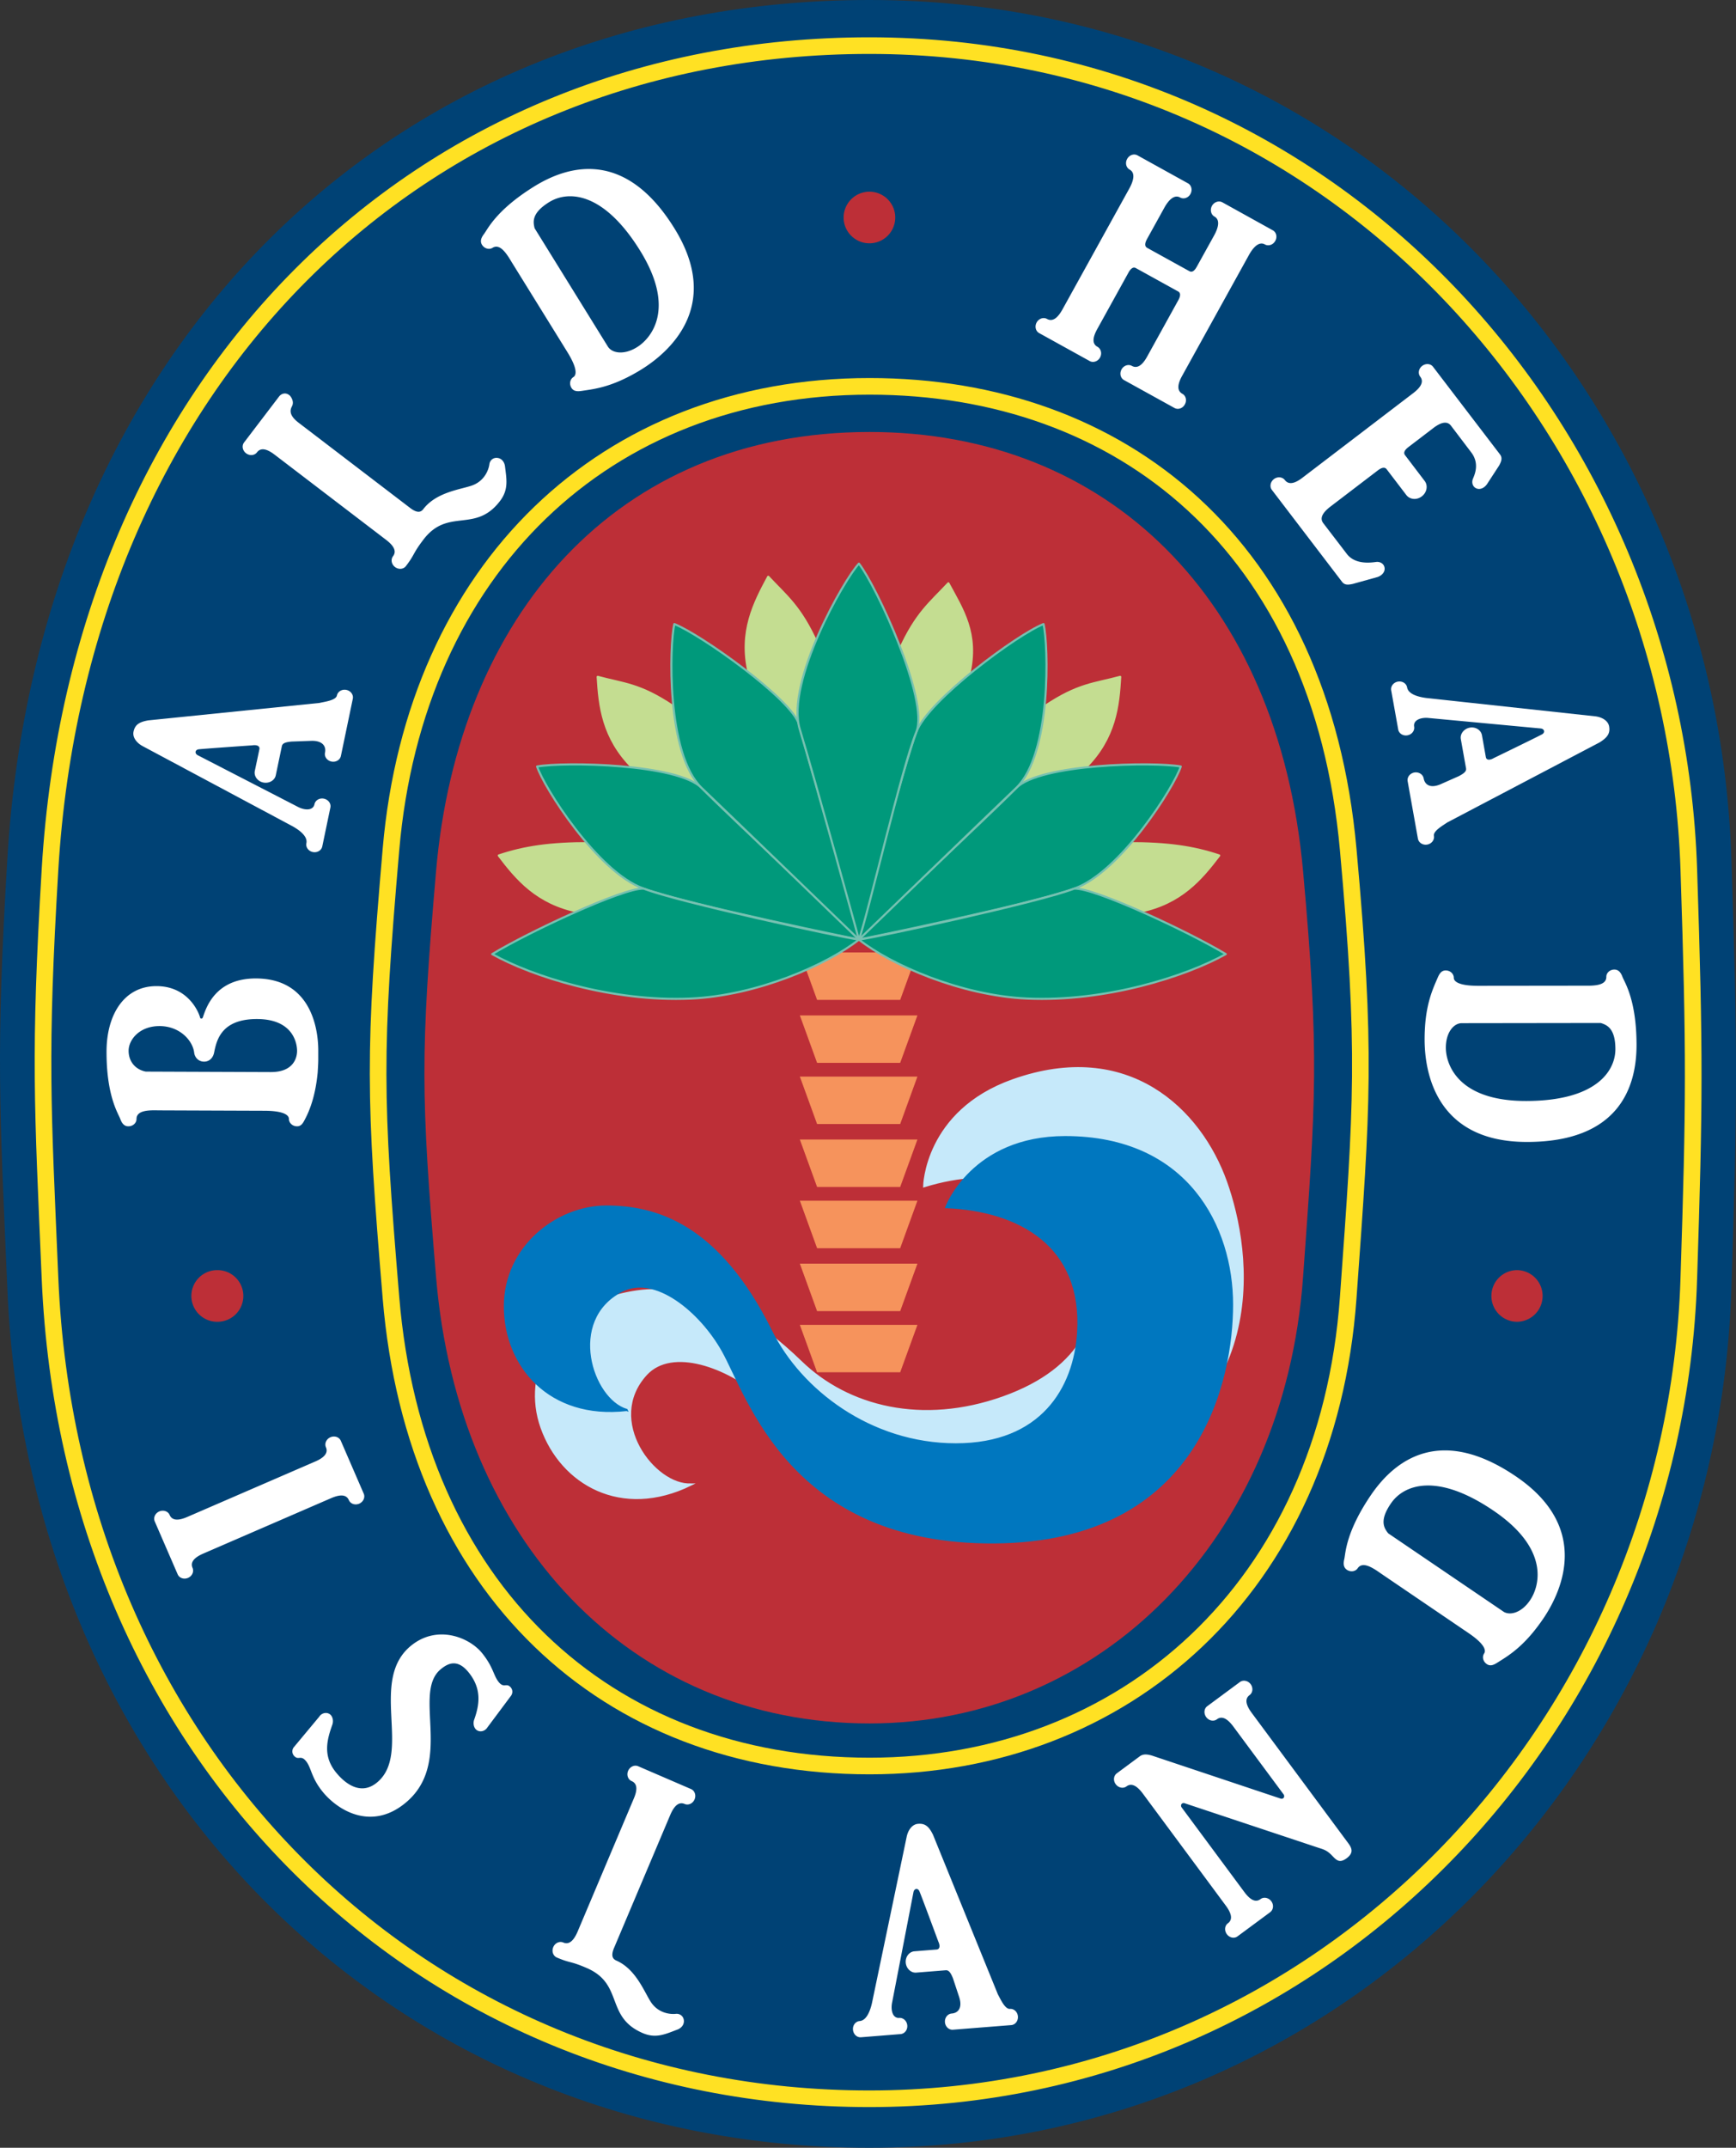 <svg xmlns="http://www.w3.org/2000/svg" style="enable-background:new 0 0 313.278 387.421" xml:space="preserve" viewBox="0 0 313.278 387.421">
  <rect x="0" y="0" width="313.278" height="387.421" fill="#333333" stroke="none"/>
  <path style="fill:#004275" d="M312.439 232.601c1.08-33.713 1.158-42.476 0-77.809C309.705 71.386 245.32 0 156.893 0 70.986 0 6.878 62.436 1.333 154.792c-2.109 35.291-1.414 44.684 0 77.809 3.864 90.115 70.475 154.82 155.559 154.82 85.911 0 152.813-69.746 155.547-154.82z"/>
  <path style="fill:#bd2f37" d="M235.152 230.361c2.289-31.662 2.998-40.093 0-73.234-4.48-49.512-35.561-79.206-78.233-79.206-45.833 0-74.28 33.377-78.226 79.206-2.859 33.15-2.744 40.354 0 73.234 3.946 47.404 35.023 80.517 78.226 80.517 41.624 0 74.819-33.113 78.233-80.517z"/>
  <path style="fill:none;stroke:#ffe123;stroke-width:3" d="M304.758 230.718c1.033-32.046 1.098-40.369 0-73.963C302.146 77.468 240.963 8.229 156.896 8.229 75.231 8.229 14.3 68.962 9.03 156.755c-2.005 33.543-1.345 42.48 0 73.963 3.67 85.659 66.99 147.863 147.866 147.863 81.657.001 145.25-66.994 147.862-147.863z"/>
  <path style="fill:none;stroke:#ffe123;stroke-width:3" d="M243.297 234.087c2.52-34.961 3.307-44.26 0-80.852-4.93-54.671-40.859-83.544-86.375-83.544-47.765 0-82.011 32.941-86.369 83.544-3.16 36.604-3.022 44.552 0 80.852 4.358 52.354 38.665 84.47 86.369 84.47 45.963 0 82.605-32.115 86.375-84.47z"/>
  <path style="fill:#fff" d="M100.48 353.099c-.669-.292-.958-1.129-.633-1.88.316-.738 1.12-1.112 1.8-.824 1.101.479 1.924-.434 2.574-1.932l10.129-23.973c.654-1.497.746-2.728-.351-3.207-.68-.284-.962-1.12-.646-1.858.324-.743 1.132-1.116 1.804-.828l9.546 4.119c.672.293.954 1.125.638 1.868-.321.742-1.121 1.111-1.796.82-1.101-.472-1.928.446-2.578 1.948l-10.133 23.967c-.65 1.498-.239 2.055.371 2.326 3.55 1.539 5.053 5.65 6.243 7.473 1.402 2.14 3.673 2.241 4.502 2.148.745-.085 1.398.418 1.463 1.204.066.788-.51 1.409-1.229 1.653-2.121.804-3.821 1.632-6.216.603-6.785-2.934-3.365-8.823-10.084-11.729-3.024-1.31-2.885-.819-5.404-1.898zM49.768 139.841c-.189.947-1.226 1.526-2.261 1.309-1.039-.216-1.715-1.155-1.522-2.093l.824-3.902c.124-.585-.444-.835-1.287-.708 0 0-8.721.603-9.667.714-.668.081-.773.772-.147 1.081l18.078 9.318c1.221.624 2.72.682 2.963-.49.154-.719.916-1.17 1.708-1.004.789.17 1.314.881 1.163 1.6l-1.464 7.023c-.155.719-.915 1.163-1.708 1.004-.792-.163-1.309-.885-1.158-1.604.235-1.135-1.016-2.21-2.473-3.033l-27.022-14.439c-1.071-.556-1.924-1.568-1.696-2.642.259-1.244 1.02-1.754 2.673-2.033l30.889-3.145c.94-.22 2.956-.46 3.138-1.349.154-.714.916-1.163 1.708-1.001.788.163 1.313.881 1.158 1.604l-2.148 10.315c-.154.719-.911 1.167-1.707 1.005-.792-.166-1.313-.878-1.16-1.6.24-1.17-.456-2.17-2.414-2.136l-3.655.131c-.915.102-1.592.236-1.715.824l-1.098 5.251zM276.709 294.374a36.44 36.44 0 0 0 1.777-2.383c3.416-5.029 8.594-16.486-4.916-25.67-13.381-9.09-21.633-3.313-26.193 3.393-4.559 6.717-4.545 10.496-4.789 11.522-.172.715-.201 1.461.463 1.924.664.451 1.561.33 1.961-.279.867-1.259 2.629-.15 4.113.9l15.853 10.775c3.34 2.257 3.092 3.332 2.859 3.689-.416.609-.215 1.466.465 1.924.664.462 1.328.121 1.947-.28 1.593-1.003 3.817-2.294 6.46-5.515l-26.195-17.788c-.727-.931-1.654-2.263.48-5.375 2.27-3.358 8.221-5.724 18.559 1.314 10.34 7.035 8.16 13.783 6.57 16.117-1.531 2.284-3.664 2.85-4.853 2.046l5.439 3.686zM33.816 273.622c-1.5.657-2.721.751-3.2-.345-.29-.674-1.132-.958-1.878-.637-.741.324-1.1 1.128-.811 1.801l4.133 9.534c.295.685 1.137.965 1.875.645.741-.32 1.108-1.13.811-1.805-.468-1.101.437-1.927 1.939-2.577l23.062-9.993c1.504-.649 2.728-.747 3.203.342.293.685 1.132.969 1.877.647.738-.325 1.106-1.125.812-1.804l-4.134-9.539c-.293-.674-1.131-.954-1.871-.638-.745.324-1.108 1.128-.818 1.807.479 1.09-.433 1.929-1.932 2.573l-23.068 9.989zM60.589 319.657c-2.353-2.947-1.596-5.821-.617-8.548.261-.743.045-1.636-.56-1.961-.6-.341-1.415-.109-1.809.523l-4.637 5.566c-.398.625-.197 1.35.371 1.728.638.419 1.06-.378 1.959.804.897 1.189.881 2.874 2.872 5.362 2.664 3.333 8.684 7.147 14.84 2.212 9.081-7.266 1.232-19.999 6.583-24.289 1.181-.949 2.92-1.952 4.998.641 2.36 2.939 1.959 5.76.986 8.488-.267.738-.043 1.636.56 1.961.599.341 1.409.101 1.804-.524l4.308-5.772c.402-.62.201-1.352-.363-1.724-.641-.423-1.066.372-1.959-.804-.9-1.19-.915-2.61-2.905-5.099-2.292-2.861-8.048-5.207-12.777-1.421-7.836 6.271.255 19.565-6.282 24.793-2.863 2.297-5.672.178-7.372-1.936zM213.781 325.274a.49.49 0 0 0-.465.053c-.217.163-.248.479-.063.719l11.283 15.222c.973 1.316 1.979 2.017 2.938 1.298.586-.438 1.467-.263 1.945.387.479.642.385 1.529-.201 1.973l-5.887 4.354c-.588.442-1.453.271-1.934-.386-.479-.649-.4-1.529.186-1.96.975-.71.588-1.888-.385-3.206l-14.961-20.194c-.975-1.311-1.994-2.009-2.953-1.295-.586.431-1.453.26-1.932-.389-.494-.65-.402-1.531.188-1.97l4.141-3.067c.588-.435 1.33-.447 2.551-.018l22.855 7.635c.156.062.324.05.465-.044.232-.162.248-.487.076-.726l-9.07-12.234c-.975-1.304-1.994-2.01-2.951-1.291-.59.434-1.453.265-1.932-.395-.48-.648-.402-1.538.184-1.968l5.889-4.358c.588-.435 1.469-.265 1.947.385s.402 1.529-.201 1.973c-.957.71-.586 1.883.387 3.198l17.416 23.498c.664.896 1.035 1.745-.277 2.728-1.359 1.003-1.902.272-2.689-.532-.787-.804-1.299-1.015-2.256-1.307l-24.294-8.083zM19.225 189.603c-.03 8.113 2.114 11.24 2.477 12.229.255.697.649 1.334 1.461 1.334.816.004 1.472-.588 1.472-1.328.003-1.525 2.087-1.599 3.914-1.548 0 0 14.225.056 19.166.071 4.023.018 4.424 1.035 4.424 1.467-.004.729.653 1.338 1.46 1.338.811.004 1.121-.662 1.469-1.328.853-1.616 1.877-4.275 2.264-8.42l-31.024-.121c-1.875-.362-3.104-1.818-3.099-3.773.008-1.956 1.936-4.447 5.598-4.436 3.666.012 5.966 2.631 6.231 4.768.101.9.796 1.645 1.79 1.645.998.004 1.634-.74 1.811-1.629.438-2.176 1.248-6.082 7.782-6.054 6.533.022 7.193 4.446 7.189 5.749-.004 1.302-.695 3.836-4.759 3.816l8.48.035s-.131 2.284 0 0c.139-2.28.096-1.951.104-3.803.008-1.847-.151-13.074-11.225-13.121-7.329-.027-9.01 5.254-9.592 6.994-.125.358-.461.308-.518.035-.125-.569-1.925-5.618-7.824-5.645-5.897-.024-9.019 5.17-9.051 11.725zM165.338 355.826c-.954.078-1.804-.751-1.89-1.802-.079-1.051.631-1.977 1.585-2.045l3.976-.317c.586-.049.68-.65.325-1.425 0 0-3.034-8.203-3.416-9.083-.267-.622-.949-.528-1.077.17l-3.864 19.967c-.252 1.342.116 2.796 1.305 2.702.734-.044 1.38.557 1.445 1.36.071.803-.475 1.497-1.212 1.563l-7.145.572c-.735.061-1.376-.553-1.441-1.363-.071-.8.475-1.507 1.204-1.56 1.153-.094 1.841-1.591 2.217-3.224l6.262-29.986c.239-1.189.966-2.289 2.072-2.367 1.267-.105 1.962.487 2.691 1.982l11.7 28.773c.465.836 1.267 2.695 2.18 2.627.724-.062 1.374.548 1.437 1.359.061.804-.479 1.511-1.205 1.564l-10.509.832c-.743.063-1.39-.557-1.453-1.353-.064-.811.478-1.505 1.22-1.567 1.191-.093 1.948-1.042 1.362-2.921l-1.145-3.464c-.356-.848-.68-1.457-1.283-1.42l-5.341.426zM257.205 184.574a34.49 34.49 0 0 0-.121 2.975c.014 6.077 2.178 18.467 18.514 18.44 16.178-.021 19.75-9.448 19.732-17.559-.016-8.11-2.162-11.224-2.535-12.21-.26-.691-.662-1.329-1.465-1.329-.805 0-1.469.596-1.453 1.329 0 1.526-2.086 1.612-3.926 1.581 0 0-14.219.019-19.162.022-4.018.009-4.438-1.004-4.438-1.441 0-.731-.648-1.333-1.467-1.329-.803 0-1.158.65-1.453 1.338-.742 1.73-1.855 4.04-2.226 8.183l31.664-.043c1.113.359 2.631.939 2.643 4.702 0 4.057-3.584 9.35-16.086 9.366-12.502.024-14.51-6.785-14.51-9.61 0-2.751 1.42-4.42 2.859-4.424l-6.57.009zM212.621 54.178c.402-.71.494-1.325-.016-1.607l-7.619-4.207c-.51-.289-.975.124-1.359.838l-5.609 10.139c-.791 1.434-1.021 2.642.029 3.214.65.364.852 1.226.465 1.936-.387.703-1.238.994-1.871.634l-9.102-5.034c-.65-.352-.852-1.218-.465-1.924.387-.711 1.238-.989 1.871-.634 1.051.576 1.962-.25 2.766-1.68l12.086-21.849c.787-1.429 1.113-2.833.061-3.408-.648-.363-.85-1.225-.447-1.936.387-.703 1.221-.993 1.871-.629l9.086 5.03c.65.352.85 1.22.463 1.924-.387.715-1.234.994-1.869.639-1.051-.577-2.07.436-2.859 1.869l-3.105 5.61c-.385.705-.496 1.314.016 1.604l7.619 4.208c.523.293.973-.124 1.359-.838l3.105-5.602c.789-1.43 1.111-2.828.063-3.412-.635-.356-.834-1.217-.449-1.932.402-.704 1.236-.988 1.887-.629l9.072 5.03c.662.352.863 1.212.463 1.923-.387.708-1.221.994-1.871.638-1.033-.58-2.055.438-2.859 1.87l-12.084 21.845c-.789 1.426-1.004 2.642.047 3.226.648.352.85 1.213.447 1.92-.385.716-1.221.998-1.869.638l-9.102-5.03c-.65-.36-.836-1.222-.449-1.925.387-.708 1.236-.993 1.869-.633 1.051.568 1.963-.255 2.752-1.681l5.607-10.145zM238.799 94.372s2.736 3.566 4.252 5.548c1.516 1.99 4.404 1.565 5.27 1.449.771-.101 1.467.351 1.545 1.104.078.742-.525 1.36-1.283 1.615l-4.451 1.24c-.848.182-1.453.236-1.932-.355l-12.672-16.597c-.447-.584-.279-1.461.357-1.951.646-.491 1.527-.41 1.977.165.727.959 1.9.568 3.184-.42l19.982-15.254c1.297-.989 1.994-2.02 1.268-2.963-.449-.596-.295-1.461.354-1.951.65-.49 1.531-.421 1.963.169l12.102 15.833c.434.622.232 1.194-.17 1.952l-2.18 3.346c-.445.66-1.189 1.081-1.898.814-.697-.27-.959-1.059-.65-1.784.34-.804 1.189-2.755-.324-4.737a9126.269 9126.269 0 0 1-3.648-4.803c-.725-.951-1.9-.564-3.199.429l-4.465 3.412c-.65.494-.99 1.004-.619 1.483l3.525 4.632c.646.839.416 2.086-.512 2.79-.912.706-2.164.582-2.797-.252l-3.539-4.637c-.371-.479-.957-.282-1.607.213l-8.576 6.545c-1.286.994-1.982 2.014-1.257 2.965M263.619 133.316c-.17-.946.588-1.875 1.623-2.063 1.035-.182 2.025.432 2.193 1.382l.697 3.918c.094.591.711.614 1.451.184 0 0 7.867-3.816 8.701-4.28.588-.32.434-.992-.262-1.055l-20.262-1.893c-1.359-.131-2.764.383-2.564 1.561.123.723-.402 1.422-1.207 1.569-.803.143-1.545-.329-1.668-1.051l-1.266-7.062c-.125-.726.402-1.426 1.205-1.572.803-.143 1.545.328 1.668 1.054.215 1.144 1.777 1.67 3.43 1.894l30.461 3.303c1.191.124 2.363.741 2.563 1.823.221 1.255-.309 2.005-1.713 2.886l-27.492 14.441c-.789.554-2.566 1.526-2.41 2.422.123.724-.418 1.427-1.205 1.569-.805.143-1.547-.336-1.684-1.058l-1.855-10.374c-.123-.723.416-1.421 1.205-1.569.805-.135 1.545.333 1.686 1.051.213 1.182 1.219 1.851 3.027 1.078l3.338-1.479c.805-.437 1.391-.815 1.283-1.402l-.943-5.277zM113.152 68.095a32.713 32.713 0 0 0 2.596-1.452c5.174-3.207 14.569-11.56 5.962-25.444-8.515-13.751-18.411-11.838-25.307-7.566-6.896 4.278-8.415 7.744-9.057 8.574-.451.587-.783 1.259-.363 1.951.427.684 1.283.932 1.906.541 1.295-.804 2.461.923 3.396 2.5 0 0 7.495 12.089 10.092 16.292 2.121 3.42 1.472 4.3 1.104 4.524-.629.391-.783 1.264-.359 1.948.418.687 1.167.652 1.898.544 1.861-.279 4.416-.549 8.132-2.412L96.479 41.177c-.283-1.135-.581-2.73 2.614-4.712 3.45-2.141 9.833-1.878 16.424 8.754 6.592 10.636 1.847 15.918-.556 17.402-2.334 1.456-4.51 1.112-5.267-.109l3.458 5.583zM73.254 102.11c-.444.588-1.329.665-1.974.169-.641-.49-.799-1.356-.355-1.946.726-.943.045-1.971-1.26-2.96l-20.099-15.35c-1.298-.993-2.464-1.383-3.191-.429-.447.586-1.329.657-1.974.165-.646-.49-.8-1.356-.359-1.943l6.305-8.273c.444-.578 1.251-.834 1.973-.169 0 0 .898.955.352 1.951-.567 1.047-.038 1.974 1.263 2.963l20.099 15.353c1.303.993 1.951.727 2.346.205 2.348-3.075 6.707-3.543 8.761-4.257 2.419-.851 3.065-3.018 3.172-3.845.098-.749.739-1.266 1.518-1.135.786.123 1.241.83 1.312 1.596.27 2.247.663 4.098-.913 6.169-4.481 5.88-9.381 1.135-13.816 6.958-2.004 2.626-1.491 2.602-3.16 4.778z"/>
  <path style="fill:#bd2f37" d="M273.789 238.426a4.659 4.659 0 0 0 0-9.317 4.649 4.649 0 0 0-4.652 4.665 4.647 4.647 0 0 0 4.652 4.652zM39.185 238.426a4.659 4.659 0 1 0 0-9.317 4.656 4.656 0 0 0-4.651 4.665 4.654 4.654 0 0 0 4.651 4.652zM156.898 43.887a4.653 4.653 0 0 0 4.656-4.653 4.656 4.656 0 0 0-4.656-4.655 4.66 4.66 0 0 0-4.658 4.655c0 2.57 2.09 4.653 4.658 4.653z"/>
  <path style="fill:#c4dd91;stroke:#c4dd91;stroke-width:.399;stroke-linejoin:round" d="M116.143 160.284c-6.809-3.837-7.531-5.301-9.651-8.191-7.29-.008-11.899.704-16.473 2.23 3.167 4.168 6.849 8.642 14.375 10.13 5.548-1.906 8.102-4.004 11.749-4.169zM126.243 141.599c-3.227-3.504-4.625-10.629-4.775-14.211-6.054-4.064-8.948-4.013-13.604-5.288.317 5.228.881 10.996 6.302 16.417 2.583.104 8.965 1.193 12.077 3.082zM193.875 160.284c6.801-3.837 7.525-5.301 9.643-8.191 7.295-.008 11.916.704 16.492 2.23-3.186 4.168-6.865 8.642-14.391 10.13-5.549-1.906-8.113-4.004-11.744-4.169zM183.768 141.599c3.229-3.504 4.621-10.629 4.775-14.211 6.059-4.064 8.949-4.013 13.6-5.288-.311 5.228-.867 10.996-6.289 16.417-2.583.104-8.979 1.193-12.086 3.082zM144.049 130.294c-.761-3.925 1.731-11.197 3.384-14.269-3.017-6.645-5.505-8.449-8.797-11.977-2.477 4.613-5.267 9.872-3.505 17.34 2.146 1.446 7.256 5.664 8.918 8.906zM165.727 131.481c.763-3.93-1.733-11.201-3.388-14.281 3.019-6.633 5.511-8.441 8.803-11.969 2.472 4.617 5.499 9.006 3.738 16.471-2.147 1.448-7.49 6.537-9.153 9.779z"/>
  <path style="fill:#f6935c;stroke:#f6935c;stroke-width:.159;stroke-miterlimit:10" d="m162.391 180.281 3.052-8.396h-20.988l3.053 8.396zM162.391 191.64l3.052-8.4h-20.988l3.053 8.4zM162.391 214.028l3.052-8.395h-20.988l3.053 8.395zM162.391 202.674l3.052-8.395h-20.988l3.053 8.395zM162.391 236.425l3.052-8.402h-20.988l3.053 8.402zM162.391 225.072l3.052-8.405h-20.988l3.053 8.405zM162.391 247.46l3.052-8.392h-20.988l3.053 8.392z"/>
  <path style="fill:#00997b;stroke:#76c1b1;stroke-width:.381;stroke-linejoin:round" d="M155.002 169.487s-30.186-6.117-38.859-9.203c-8.377-2.987-18.065-18.418-19.217-22.019 4.934-.885 25.441-.494 29.703 3.875 4.748 4.861 25.236 23.834 28.373 27.347z"/>
  <path style="fill:#00997b;stroke:#76c1b1;stroke-width:.381;stroke-linejoin:round" d="M155.002 169.487c-5.761 4.566-18.444 10.106-30.352 10.636-14.226.637-28.691-4.022-35.827-8.017 6.452-3.926 23.661-11.984 27.319-11.822 6.07 2.379 35.189 8.699 38.86 9.203zM155.002 169.487s-21.817-21.076-28.374-27.347c-6.418-6.146-5.815-25.894-4.934-29.567 4.679 1.819 21.323 13.626 22.51 18.154 1.607 6.159 9.936 34.077 10.798 38.76zM155.002 169.487s30.202-6.117 38.873-9.203c8.359-2.987 18.066-18.418 19.209-22.019-4.93-.885-25.438-.494-29.704 3.875-4.742 4.861-25.231 23.834-28.378 27.347z"/>
  <path style="fill:#00997b;stroke:#76c1b1;stroke-width:.381;stroke-linejoin:round" d="M155.002 169.487c5.765 4.566 18.441 10.106 30.357 10.636 14.232.637 28.682-4.022 35.84-8.017-6.461-3.926-23.678-11.984-27.324-11.822-6.074 2.379-35.202 8.699-38.873 9.203zM155.002 169.487s21.827-21.076 28.377-27.347c6.415-6.146 5.827-25.894 4.933-29.567-4.669 1.819-20.799 13.723-22.939 19.437-2.144 5.729-9.514 32.84-10.371 37.477z"/>
  <path style="fill:#00997b;stroke:#76c1b1;stroke-width:.381;stroke-linejoin:round" d="M155.002 169.487s-7.964-29.016-10.675-37.933c-2.584-8.499 8.063-27.161 10.675-29.884 3.114 3.93 12.707 24.707 10.372 30.34-2.559 6.166-8.772 33.053-10.372 37.477z"/>
  <path style="fill:#c6e9fa;stroke:#c6e9fa;stroke-width:.399;stroke-miterlimit:10" d="M124.682 267.785c-6.58.333-15.737-11.554-8.092-19.89 4.703-5.101 14.748-1.319 20.833 3.978 7.163 6.219 23.251 28.702 57.797 16.152 34.986-12.698 30.475-42.312 26.025-54.797-4.652-13.074-17.68-25.753-38.483-18.348-15.754 5.603-15.976 19.078-15.976 19.078 12.497-3.862 25.635-1.874 30.008 13.33 2.797 9.722-1.205 19.605-15.763 24.787-14.565 5.187-28.004 1.821-36.503-6.408-15.504-15.002-27.261-14.169-35.579-11.208-8.319 2.968-14.801 12.973-11.201 23.076 3.597 10.095 14.392 16.395 26.934 10.25z"/>
  <path style="fill:#0077bf;stroke:#0077bf;stroke-width:.399;stroke-miterlimit:10" d="M113.059 254.333c-6.313-1.895-10.95-16.173-.95-21.45 6.131-3.236 14.338 3.704 18.298 10.722 4.66 8.268 12.262 34.842 49.034 34.607 37.213-.231 42.885-29.639 42.885-42.891 0-13.883-8.02-30.195-30.105-30.195-16.721 0-21.436 12.614-21.436 12.614 13.06.549 24.773 6.835 23.785 22.621-.633 10.095-6.615 20.184-22.068 20.184-15.459 0-28.081-9.79-33.332-20.395-9.571-19.341-20.929-22.499-29.758-22.499-8.835 0-18.29 7.262-18.29 17.977 0 10.735 8.055 20.282 21.937 18.705z"/>
</svg>
